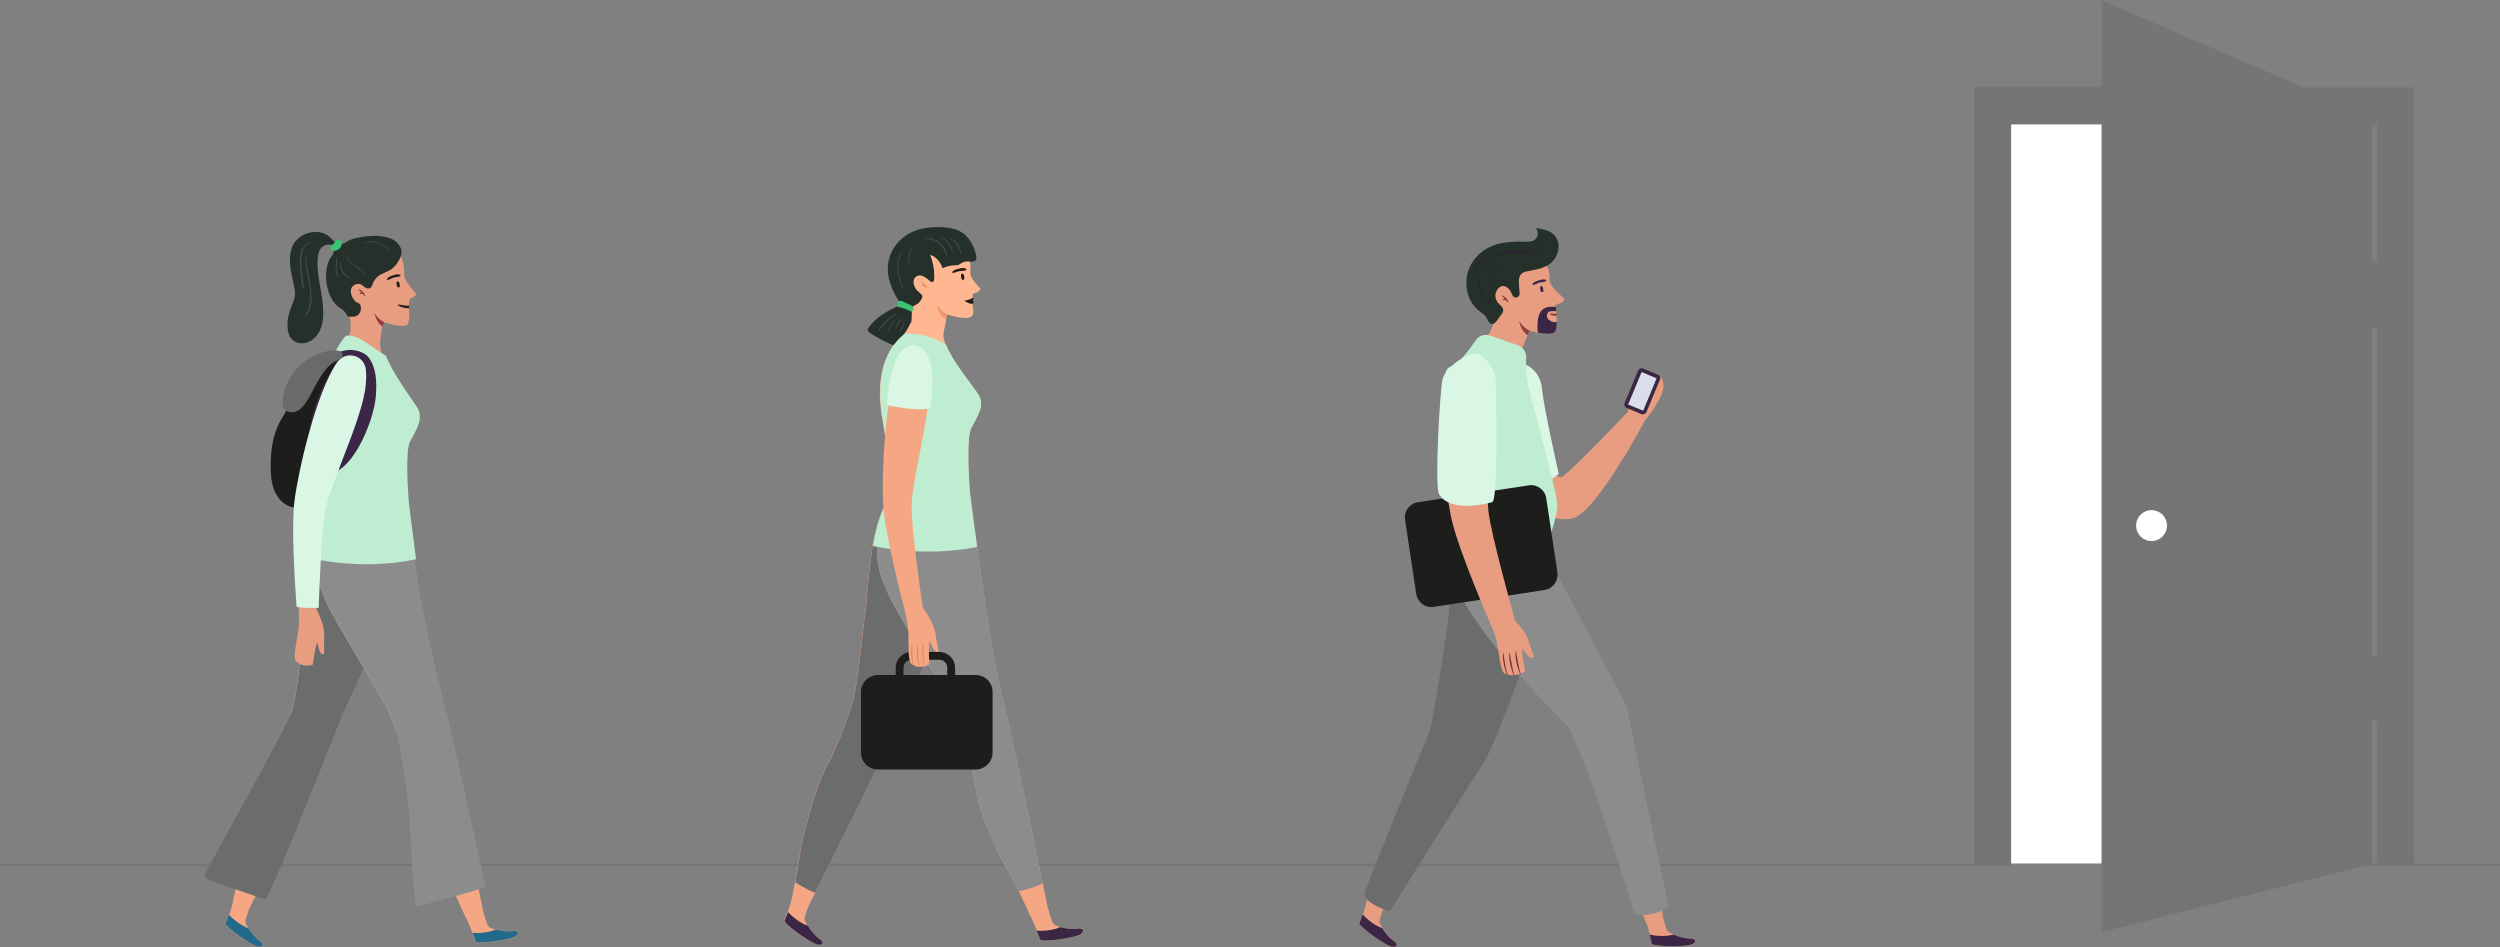<?xml version="1.0" encoding="utf-8"?>
<!-- Generator: Adobe Illustrator 25.0.0, SVG Export Plug-In . SVG Version: 6.00 Build 0)  -->
<svg version="1.1" id="Capa_1" xmlns="http://www.w3.org/2000/svg" xmlns:xlink="http://www.w3.org/1999/xlink" x="0px" y="0px"
	 viewBox="0 0 1280 485" style="enable-background:new 0 0 1280 485;" xml:space="preserve">
<rect x="0" y="0" width="1280" height="485" fill="#808080" stroke="none"/>
<style type="text/css">
	.st0{fill:#FFFFFF;}
	.st1{fill:none;stroke:#747575;stroke-width:1.31;stroke-miterlimit:10;}
	.st2{fill:#747575;}
	.st3{fill:#F5A784;}
	.st4{fill:#3B2645;}
	.st5{fill:#6B6D6D;}
	.st6{fill:#E0855C;}
	.st7{fill:#FFB792;}
	.st8{fill:#1D1D1B;}
	.st9{fill:#243029;}
	.st10{fill:#3DC172;}
	.st11{fill:#404943;}
	.st12{fill:#F0956C;}
	.st13{fill:#8C8C8C;}
	.st14{fill:#BEEDD1;}
	.st15{fill:#DAF7E6;}
	.st16{fill:#E89D80;}
	.st17{fill:#753233;}
	.st18{fill:#301F38;}
	.st19{fill:#913E40;}
	.st20{fill:#DADEEA;}
	.st21{fill:#23698C;}
	.st22{fill:#686B69;}
</style>
<g>
	<rect x="1026.8" y="52" class="st0" width="85.3" height="390.1"/>
	<line class="st1" x1="1173.6" y1="442.8" x2="1280.1" y2="442.8"/>
	<line class="st1" x1="-0.1" y1="442.8" x2="1029.7" y2="442.8"/>
	<path class="st2" d="M1179.4,44.7L1076.1,0.2v44.4h-65.4v398.6h19V63.7h46.3v413.6l138.5-34.9v-73.7h2.4v74.1h19V44.7H1179.4z
		 M1101.6,277c-4.4,0-7.9-3.5-7.9-7.9c0-4.4,3.5-7.9,7.9-7.9c4.4,0,7.9,3.5,7.9,7.9C1109.5,273.5,1106,277,1101.6,277z M1217,335.9
		h-2.4V167.8h2.4V335.9z M1217,133.6h-2.4V63.7h2.4V133.6z"/>
	<g>
		<path class="st3" d="M496.9,289.8c0,0-12,24.8-22.8,48.3c-4.9,10.6-9.5,20.9-12.8,28.5c-8.4,19.8-34.3,71.6-43.9,90.5
			c-2.2,4.4-3.6,7.1-3.6,7.1c-1.1,3.2-1.8,5.3-1.9,5.9c-0.1,0.8,0.6,2.3,1.5,3.8c1.5,2.5,3.9,5.5,6.7,7.3c0,0,2.1,2.2-1,2.4
			c-3.1,0.2-18.3-10.7-17.6-12.3c0.7-1.6,1.3-3.1,1.8-4.5c0.6-1.6,1.1-3,1.5-4.2c0,0,1.1-4.8,2.3-11c0.8-3.9,1.5-8.4,2.1-12.6
			c1.3-10.7,8.7-37.2,13.8-46.5c5.2-9.3,9.9-21.7,13.2-32.4c3.3-10.7,5.1-35.5,6.7-45.9c0.9-5.9,1.4-20.8,3.8-34.7
			c1.6-9.4,4.1-18.4,8.2-23.7c0.5-0.6,1-1.2,1.5-1.7l0.1-0.1c1.4-1.3,2.8-2.4,4.3-3.2c8.2-4.8,16.9-3,20.7-1.9
			c1.2,0.4,1.9,0.7,1.9,0.7l3.7,11.3l6.7,20.3L496.9,289.8z"/>
		<path class="st4" d="M401.7,471.4c-0.6,1.5,14.5,12.5,17.6,12.3c3.1-0.2,1-2.4,1-2.4c-2.8-1.8-5.2-4.8-6.7-7.3
			c-0.5-0.1-5.6-2.1-10.1-7C403,468.2,402.4,469.7,401.7,471.4z"/>
		<path class="st5" d="M496.9,289.8c0,0-12,24.8-22.8,48.3c-4.9,10.6-9.5,20.9-12.8,28.5c-8.4,19.8-34.3,71.6-43.9,90.5
			c-3.2-1.2-7-3.2-10.2-5.4c0.8-3.9,1.5-8.4,2.1-12.6c1.3-10.7,8.7-37.2,13.8-46.5c5.2-9.3,9.9-21.7,13.2-32.4
			c3.3-10.7,5.1-35.5,6.7-45.9c0.9-5.9,1.4-20.8,3.8-34.7c1.6-9.4,4.1-18.4,8.2-23.7c0.5-0.6,1-1.2,1.5-1.7l0.1-0.1
			c1.4-1.3,2.8-2.4,4.3-3.2c8.2-4.8,16.9-3,20.7-1.9c1.2,0.4,1.9,0.7,1.9,0.7l3.7,11.3l6.7,20.3L496.9,289.8z"/>
		<path class="st6" d="M476.3,126.9c-0.1,0-0.1,0-0.2,0c-1.2,3.3-2.8,6.3-4.4,9.4c0,0.1,0.1,0.1,0.1,0.1
			C474,133.6,475.4,130.3,476.3,126.9z"/>
		<g>
			<path class="st7" d="M498,150.5c0,0,0,0.1,0.1,1.9c0,0.2-0.2,0.9-0.2,1.1c0,0.1-0.2,0.7,0.3,4.6c0.3,2.1,0.2,3.2-1.1,4.1
				c-2.5,1.7-10.5-0.7-11.9-1.1c-0.1,0-0.2-0.1-0.2-0.1l-0.2,0.5l-2,10.9l-19.6-2.1c0,0,3.5-11.1,2.9-13.6c-0.6-2.5-7-6.4-8.6-9.8
				c-1.6-3.4-3.7-10.6-1.4-15.9c8-18,31.3-13.4,36-6c4.8,7.4,5.1,10.6,4.7,14.3c-0.3,3.1,3.9,7,5,8.3C502.9,149,498,150.5,498,150.5
				z"/>
			<path class="st8" d="M493.4,143.2c0,0-1,0.7-1.3-1.3c-0.3-1.8,0.5-1.8,0.5-1.8s0.8-0.2,1.1,1.4S493.4,143.2,493.4,143.2z"/>
			<path class="st8" d="M494.6,137.6c-1.2-0.6-2.6-0.3-3.8,0c-1.1,0.3-2.7,0.6-3.3,1.8c-0.1,0.1,0,0.3,0.2,0.3
				c1.1,0.1,2.1-0.6,3.1-0.8c1.2-0.3,2.5-0.1,3.7-0.5C494.8,138.2,495,137.8,494.6,137.6z"/>
			<path class="st6" d="M473.5,145.6c-0.5-0.6-1.3-1.2-2.1-1.4c-0.1,0-0.3,0.1-0.1,0.2c0.5,0.5,1.2,0.9,1.7,1.4
				c-0.4,0-0.8,0.2-1,0.5c-0.1,0.1,0,0.3,0.2,0.3c0.3,0,0.5-0.1,0.8-0.1c0.2,0,0.4,0,0.6,0c0.1,0.2,0.2,0.3,0.3,0.5
				c0.2,0.3,0.3,0.5,0.5,0.7c0.1,0.1,0.3,0,0.3-0.1C474.7,146.9,474,146.1,473.5,145.6z"/>
			<path class="st9" d="M454.9,133.9c1.7-8.6,8.8-15.7,19.2-17.2c6.4-0.9,16.1-0.9,20.8,4.3c1.8,2,3.2,4.2,4,6.8
				c0.5,1.6,2.2,5.2-0.2,6c-0.7,0.2-1.4,0.2-2.1,0.1c-1.5-0.1-3.1,0-4.3,0.8c-0.6,0.3-1.1,0.8-1.7,1c-0.4,0.1-0.8,0.1-1.2,0.1
				c-2.3,0-4.6,0.5-6.8,1.5c-0.5-1.7-1.5-3.2-2.7-4.5c-0.6-0.6-1.3-1.2-2.1-1.7c-0.3-0.2-1.6-0.5-1.7-0.9c1.1,2.6,1.8,5.4,2.1,8.2
				c0.1,1.4,0.2,2.9,0.1,4.3c0,0.7,0,1-0.5,1.5c0,0-0.1,0-0.1,0.1c-0.6,0.2-1.2,0-1.6-0.4c-1-1-2.3-1.9-3.4-2.5
				c-2.2-1.1-4.8,0.1-5,2.7c-0.1,1.5,0.6,2.9,1.4,4.1c0.7,1,2.7,2.2,3.1,3.2c0.4,1.1-1.2,3-1.9,3.8c-0.2,0.2-3.6,2.2-3.6,1.9
				c0.5,5.6-0.3,11.3-2.1,16.7c-0.5,1.4-1.2,3-2.6,3.5c-0.6,0.2-1.3,0.2-2,0.1c-1.3-0.2-2.6-0.6-3.8-1.1c-3.6-1.6-7-3.5-10.4-5.6
				c-0.8-0.5-1.6-1.2-1.5-2c0-0.4,0.3-0.7,0.5-1c3.7-5.3,9.6-8.7,15.6-11.2c0.3-0.1,0.7-0.3,0.7-0.7c0-0.2-0.1-0.3-0.2-0.5
				C456.8,149.1,453.4,141.4,454.9,133.9z"/>
			<path class="st8" d="M493.7,154c0,0,3.1-0.5,4.4-1.6c0,0,0.9,0.3-0.1,1.4c0,0,0.9,0.7,0.1,1.6C497.3,156.2,493.7,154,493.7,154z"
				/>
			<path class="st10" d="M467.4,157.1c-0.3-0.4-0.6-0.6-1-0.8c-1-0.5-2-0.9-3-1.4c-0.8-0.4-1.7-1-2.6-0.8c-1-0.5-2,1.5-1.4,2.6
				c0.4,0.6,1.3,0.7,2.2,0.8c0.8,0.3,1.7,0.6,2.5,0.9c0.7,0.3,2.4,1.5,3.2,0.9C467.9,158.8,467.8,157.6,467.4,157.1z"/>
			<path class="st11" d="M463.1,127.6c-6.1,4.9-3.6,14.7-0.6,20.6c0.1,0.1,0.3,0,0.3-0.1c-1.2-3.6-2.8-7-2.9-10.9
				C459.7,133.7,460.8,130.4,463.1,127.6C463.3,127.7,463.2,127.6,463.1,127.6z"/>
			<path class="st11" d="M467,126.3c-1.6,2.6-2.4,5.9-1.8,9c0,0.2,0.4,0.2,0.4,0c-0.2-3.1,0.2-6,1.5-8.8
				C467.2,126.3,467.1,126.2,467,126.3z"/>
			<path class="st11" d="M473.9,121.8c-0.2,0-0.2,0.3,0,0.3c2.6,0.2,5,1,6.9,2.7c1.9,1.6,3,3.7,3.7,6.1c0.1,0.2,0.4,0.2,0.4-0.1
				C484.5,125.7,479,121.5,473.9,121.8z"/>
			<path class="st11" d="M481.8,121.6c-0.2,0-0.3,0.2-0.1,0.3c3.5,1,4.6,4.3,6.1,7.3c0.1,0.1,0.2,0,0.2-0.1
				C487.1,125.9,485.3,122.3,481.8,121.6z"/>
			<path class="st11" d="M492.3,130c-0.7-3.3-2.3-7.4-6.1-8c-0.2,0-0.3,0.2-0.1,0.3c3.6,1.1,4.7,4.6,5.8,7.8
				C492,130.3,492.3,130.2,492.3,130z"/>
			<path class="st11" d="M458.5,160.6c-1.8,0.8-3.5,2.3-4.9,3.7c-1.5,1.4-2.9,3-3.9,4.7c-0.1,0.2,0.2,0.5,0.3,0.3
				c1.3-1.6,2.6-3.1,4-4.6c1.5-1.4,3.2-2.5,4.7-3.9C458.8,160.8,458.6,160.6,458.5,160.6z"/>
			<path class="st11" d="M460.2,162.2c-2.7,1.8-4.8,4.4-5.6,7.5c0,0.1,0.2,0.2,0.2,0.1c1.3-2.9,3.1-5.5,5.5-7.4
				C460.5,162.3,460.4,162.1,460.2,162.2z"/>
			<path class="st11" d="M461.3,163.3c-1.3,1.1-2.5,2.8-2.8,4.6c0,0.2,0.3,0.4,0.4,0.2c0.8-1.6,1.5-3.1,2.7-4.5
				C461.7,163.4,461.5,163.2,461.3,163.3z"/>
			<path class="st11" d="M462.7,164c-0.4,1.9-1,3.6-2,5.4c-0.1,0.2,0.2,0.4,0.3,0.2c1.2-1.5,1.8-3.6,1.9-5.5
				C463,163.9,462.8,163.8,462.7,164z"/>
			<path class="st12" d="M485,161c0,0-0.3,0.6-0.3,0.6l-0.7,1.7c-1.1-0.6-3.4-2.4-4.6-7.4C479.6,156,481.7,159.4,485,161z"/>
		</g>
		<path class="st3" d="M553.9,477.9c-2.2,2.3-20.7,4.7-21.2,3.1c-0.6-1.7-1.2-3.2-1.8-4.5c-0.7-1.7-1.9-4.5-3.1-7.3
			c-0.1,0-0.1,0-0.2,0c0,0-0.4-0.9-1.1-2.5c-0.7-1.6-1.7-3.8-2.9-6.3c-0.6-1.3-1.2-2.6-1.9-4c-2-4-4.2-8.3-6.2-11.8
			c-5.5-9.3-13.9-28.3-15.5-38.8c-1.6-10.5-7.1-29.7-11-40.3c-2.5-6.8-9.1-17.9-14.9-27.4c-3.1-5.2-6-9.8-7.7-13.1
			c-5-9.1-19-29.1-17.2-44.9c0-0.4,0.1-0.7,0.1-1c1.6-9.9,4.1-18.2,5.7-23.1c1-3,1.7-4.7,1.7-4.7l4.3-0.4l20.7-1.9l14.3-1.3l0.1,0
			c0,0,0,0,0,0.1c0,0.4,0.2,1.6,0.4,3.4c0.7,5.3,2,16.1,3.8,28.9c3.5,25.9,8.6,60.2,12.5,75.3c5,19.5,16,72.4,21.1,97
			c1.2,5.9,2.1,10.1,2.5,11.9c1.3,5.3,2.5,8.1,2.9,8.7c0.5,0.7,2,1.2,3.7,1.7c2.8,0.8,6.6,1.3,9.9,0.7
			C552.9,475.4,556,475.6,553.9,477.9z"/>
		<path class="st4" d="M532.6,481c0.6,1.6,19.1-0.8,21.2-3.1c2.1-2.3-1-2.5-1-2.5c-3.3,0.6-7.1,0.1-9.9-0.7
			c-0.5,0.3-5.6,2.3-12.1,1.8C531.4,477.8,532,479.3,532.6,481z"/>
		<path class="st13" d="M533.9,452.3c-3.9,1.9-8,3.2-12.2,4c-2-4-4.2-8.3-6.2-11.8c-5.5-9.3-13.9-28.3-15.5-38.8
			c-1.6-10.5-7.1-29.7-11-40.3c-2.5-6.8-9.1-17.9-14.9-27.4c-3.1-5.2-6-9.8-7.7-13.1c-5-9.1-19-29.1-17.2-44.9c0-0.4,0.1-0.7,0.1-1
			c1.6-9.9,4.1-18.2,5.7-23.1c1-3,1.7-4.7,1.7-4.7l4.3-0.4l20.7-1.9l14.3-1.3c0,0,0.1,0.1,0.1,0.1c0,0.4,0.2,1.6,0.4,3.4
			c0.7,5.3,2,16.1,3.8,28.9c3.5,25.9,8.6,60.2,12.5,75.3C517.8,374.8,528.8,427.7,533.9,452.3z"/>
		<g>
			<path class="st7" d="M497.2,219.3c-2.3,4.6-1.3,22.8-0.7,31.9c0.2,3.1,0.4,5.2,0.4,5.2c-3,2.3-6.3,3.7-9.6,4.6
				c-15.2,4-31.1-5-31.1-5c0.1-0.5,0.3-1,0.3-1.7c0.1-0.8,0.1-1.8,0.1-3c0-5.4-1.1-13.8-2.5-22.3c-0.1-0.4-0.1-0.9-0.2-1.3
				c-0.9-5.7-1.9-11.3-2.7-16.2c0-0.1,0-0.2,0-0.2c-1.3-9.6-1.6-23.9,6.4-34.7c0,0,0.1,0,0.1-0.1c1.9-1,3.7-3.3,5.3-5.5
				c2-2.9,3.3-5.8,3.3-5.8l15.6-1.2c0,0,0,0,1.2,8.6c0.2,1.2,0.5,2.5,1.1,3.8c3.3,8.6,13.1,20.3,16.5,25.4
				C504.6,207.6,500.3,213,497.2,219.3z"/>
			<path class="st14" d="M496.5,251.1c0.7,5.3,2,16.1,3.8,28.9c-1.8,0.4-3.9,0.8-6.2,1.1c-10.5,1.5-26.2,2.4-44.8-1.1
				c-0.8-0.1-1.6-0.3-2.4-0.5c1.6-9.4,4.1-18.4,8.2-23.7c1-3,1.7-4.7,1.7-4.7c0-6.6-1.2-14.7-2.5-22.3c-0.1-0.4-0.1-0.9-0.2-1.3
				c-1-6.2-2.1-11.9-2.7-16.2c0-0.1,0-0.2,0-0.2c-1.3-9.6-1.6-23.9,6.4-34.7c1.5-2,3.3-3.9,5.4-5.6c6-0.2,13.3,1,21.1,5.5
				c3.3,8.6,13.1,20.3,16.5,25.4c3.9,5.8-0.4,11.3-3.5,17.5C494.9,223.9,495.9,242.1,496.5,251.1z"/>
		</g>
		<path class="st8" d="M499.5,345.6h-10.5v-3.7c0-4.5-3.6-8.1-8.1-8.1h-14.2c-4.5,0-8.1,3.6-8.1,8.1v3.7h-9c-4.9,0-8.8,3.9-8.8,8.8
			v30.8c0,4.9,3.9,8.8,8.8,8.8h49.8c4.9,0,8.8-3.9,8.8-8.8v-30.8C508.3,349.5,504.3,345.6,499.5,345.6z M462.6,341.9
			c0-2.3,1.8-4.1,4.1-4.1h14.2c2.3,0,4.1,1.8,4.1,4.1v3.7h-22.4V341.9z"/>
		<g>
			<path class="st3" d="M479,324.8c-0.8-6.5-6.5-13.5-6.5-13.5c-1.9-12.6-6-42.2-5.7-53c0.4-13.8,9.8-47,9.3-64.7
				c-0.1-4.3-0.7-7.6-1.4-10.1c-2-6.4-10.7-7-13.5-0.9c-8.2,17.8-9.8,60.4-9.1,74.7c0.7,14.5,9,47.3,11.8,58c0,0,0,0.1-0.1,0.1
				c0,0,0.9,2.2,1.3,8.8c0.2,4-0.4,12.9,1.2,15.4c0,0,0.4,0.4,1.1,0.8c0.1,0.1,0.2,0.1,0.3,0.2c0.7,0.4,1.6,0.7,2.7,0.8
				c0.1,0,0.2,0,0.3,0c0.8,0,1.7,0,2.6-0.2c0.1,0,0.2,0,0.2-0.1c0.7-0.2,1.5-0.5,2.3-1c0,0-0.6-9,0.3-11.9c0,0,1.8,5.3,3.5,5.6
				l1.1-0.4C480.5,333.4,479.3,327.5,479,324.8z"/>
			<path class="st6" d="M473.1,341.2c0.1,0,0.2,0,0.2-0.1c-0.6-4-0.5-8-0.6-12.1c0-0.1-0.1-0.1-0.1,0
				C471.8,333.1,472.3,337.2,473.1,341.2z"/>
			<path class="st6" d="M470.3,341.4c0.1,0,0.2,0,0.3,0c-0.6-4-0.5-8-0.6-12.1c0-0.1-0.1-0.1-0.1,0
				C469,333.4,469.4,337.5,470.3,341.4z"/>
			<path class="st6" d="M467.3,340.4c0.1,0.1,0.2,0.1,0.3,0.2c-0.5-3.8-0.4-7.6-0.5-11.4c0-0.1-0.1-0.1-0.1,0
				C466.2,332.9,466.5,336.7,467.3,340.4z"/>
		</g>
		<path class="st15" d="M454.2,207.4c0,0,15.5,3.5,22.2,1.6c0,0,5.3-31.4-8.6-32.2C455.4,176.1,454.2,207.4,454.2,207.4z"/>
	</g>
	<g>
		<path class="st16" d="M851.4,195.1c-0.3-1.1-1.2-2.3-2.3-1.9c-0.4,0.2-0.7,0.5-1,0.9c-1.6,2.3-3.8,7.1-6.5,8.2
			c0.4-0.7,2.9-5.1,1.7-5.7l-1-0.5c0,0-3.3,4.4-4.9,6.2c-2.6,2.9-3.5,6.4-3.9,8.5c0,0-0.6,0.7-1.7,1.8c-0.7,0.7-1.6,1.7-2.7,2.8
			c-8.9,9.3-28.4,29.4-30,29c-14.8-3.6-28-45.9-39.6-45.4c-23.4,1-8,27.6-8,27.6c20.9,30.8,43.6,42.5,54.6,38.5
			c8.7-3.1,24.4-28.9,31.8-42c0.9-1.5,1.6-2.8,2.2-4c1.3-2.3,2-3.6,2-3.6l-0.1-0.1c2.3-2.6,4.4-5.4,6.2-8.5
			C850.4,203.3,852.5,199.2,851.4,195.1z"/>
		<path class="st15" d="M778.3,186.1c2.3-0.2,10.3,3,11.2,12.9c0.9,9.9,8.6,43.7,8.6,43.7l-11,7.8
			C787,250.5,773.5,186.5,778.3,186.1z"/>
		<path class="st16" d="M707.8,475.1c-0.9-1.6-1.6-3-1.5-3.8c0.1-0.6,0.8-2.7,1.9-5.9c0,0,1.3-2.6,3.5-7c0.6-1.1,1.2-2.3,1.8-3.6
			c-0.2-0.1-0.3-0.2-0.5-0.3c-3.5-2.1-7.2-4-10.6-6.3c-0.3,1.7-0.6,3.3-0.9,4.9c-1.2,6.1-2.3,10.9-2.3,10.9
			c-0.4,1.2-0.8,2.6-1.4,4.2c-0.5,1.3-1.1,2.8-1.8,4.4c-0.6,1.5,14.3,12.4,17.4,12.2c3.1-0.2,1-2.4,1-2.4
			C711.6,480.5,709.3,477.6,707.8,475.1z"/>
		<path class="st4" d="M696,472.6c-0.6,1.5,14.3,12.4,17.4,12.2c3.1-0.2,1-2.4,1-2.4c-2.8-1.8-5.2-4.7-6.7-7.2
			c-0.5-0.1-5.6-2.1-10-7C697.3,469.5,696.7,471,696,472.6z"/>
		<path class="st16" d="M856.8,478.4c-1.7-0.7-3-1.5-3.4-2.3c-0.3-0.6-0.9-2.7-1.8-5.9c0,0-0.4-2.9-1.1-7.8c-0.2-1.2-0.4-2.6-0.6-4
			c-0.2,0-0.4,0-0.5,0c-4.1,0.3-8.2,0.8-12.3,0.9c0.7,1.5,1.4,3.1,2.1,4.5c2.5,5.7,4.3,10.3,4.3,10.3c0.4,1.2,0.8,2.6,1.2,4.3
			c0.4,1.4,0.7,2.9,1.1,4.7c0.3,1.6,18.8,2,21.3,0c2.4-1.9-0.6-2.5-0.6-2.5C863.1,480.7,859.4,479.7,856.8,478.4z"/>
		<path class="st4" d="M845.7,483.1c0.3,1.6,18.8,2,21.3,0c2.4-1.9-0.6-2.5-0.6-2.5c-3.3,0.1-7-0.9-9.6-2.1c-0.5,0.2-5.8,1.5-12.2,0
			C845,479.8,845.4,481.4,845.7,483.1z"/>
		<g>
			<path class="st16" d="M796.4,156.2c0,0,0.1,0.5,0.1,0.9c0,0.2,0,0.3,0,0.4c0.1,0.4,0.1,1,0.2,1.7c0,0,0,0.1,0,0.1
				c0,0.4,0.1,0.8,0.1,1.3c0,0.1,0,0.1,0,0.1c0,0.2,0,0.5,0.1,0.8c0,0.1,0,0.2,0,0.2c0.1,1,0.1,2.1,0.1,3.2
				c-0.1,2.4-0.4,4.7-1.5,5.4c-1.5,1-5.2,0.6-8.2,0c-2.3-0.5-4.2-1-4.2-1l-0.2,0.5l-4.9,11.9l-17.3-8.3c0,0,4.5-6.5,3.9-8.9
				c-0.6-2.5-7-6.4-8.6-9.7c-1.6-3.3-3.7-10.5-1.4-15.7c7.9-17.9,31-13.3,35.7-6c4.7,7.3,2.3,9.3,3.6,12.1c1.2,2.9,5.8,6.4,6.9,7.8
				C802,154.3,796.4,156.2,796.4,156.2z"/>
			<path class="st4" d="M789.9,149.5c0,0-1,0.7-1.3-1.3c-0.3-1.8,0.5-1.7,0.5-1.7s0.8-0.2,1,1.3
				C790.5,149.3,789.9,149.5,789.9,149.5z"/>
			<path class="st4" d="M791.5,143.3c-1.2-0.5-2.6-0.1-3.8,0.3c-1.1,0.4-2.7,0.8-3.1,2c-0.1,0.1,0,0.3,0.2,0.3c1.1,0,2-0.7,3-1.1
				c1.2-0.4,2.5-0.3,3.6-0.8C791.7,143.9,791.8,143.5,791.5,143.3z"/>
			<path class="st17" d="M771.1,152.7c-0.5-0.6-1.3-1.2-2.1-1.4c-0.1,0-0.3,0.1-0.1,0.2c0.5,0.5,1.2,0.9,1.6,1.4
				c-0.4,0-0.8,0.2-1,0.5c-0.1,0.1,0,0.3,0.2,0.3c0.3,0,0.5-0.1,0.8-0.1c0.2,0,0.4,0,0.6,0c0.1,0.2,0.2,0.3,0.3,0.5
				c0.2,0.3,0.3,0.5,0.5,0.7c0.1,0.1,0.3,0,0.3-0.1C772.2,153.9,771.6,153.2,771.1,152.7z"/>
			<path class="st9" d="M769.6,158.4c-0.3-1.5-1.7-2.2-2.5-3.2c-0.9-1.2-1.6-2.6-1.5-4.1c0.1-1.3,0.7-2.5,1.5-3.4
				c0.5-0.6,1.2-1,1.9-1.2c2.3-0.4,4.1,1.7,4.9,3.6c0.3,0.7,0.6,1.6,1.3,2c0.8,0.5,2,0.2,2.5-0.6c0.4-0.6,0.4-1.4,0.3-2.1
				c-0.1-2.6-1.2-7.1,1-9.2c1-1,2.5-1.2,4-1.5c4.9-0.9,10.3-1.9,13.2-6.5c2.8-4.5,2.5-10.7-2.4-13.4c-2.3-1.3-5-1.7-7.6-2
				c1.1,0.9,1.4,2.6,1,3.9c-1.3,4.1-6.4,2.9-9.7,3c-4.3,0.1-8.6,0.4-12.7,1.9c-4.7,1.7-8.9,5-11.4,9.4c-4.3,7.4-3.3,17.8,3.1,23.5
				c1.3,1.2,2.9,2.1,4,3.4c0.9,1,1.7,3.7,3,4c1.6,0.3,3.2-1.9,3.8-3C768.2,161.5,769.9,160.2,769.6,158.4z"/>
			<path class="st17" d="M797,161.5c-1.2,0.2-2.6,0.1-3.5-0.8c-0.1-0.1,0-0.2,0.1-0.2c1.1,0.1,2.2,0.3,3.3,0.1c0,0.1,0,0.1,0,0.1
				C797,160.9,797,161.2,797,161.5z"/>
			<path class="st4" d="M797.1,164.9c-0.1,2.4-0.4,4.7-1.5,5.4c-1.5,1-5.2,0.6-8.2,0c-0.2-0.9-0.2-1.9-0.2-2.8
				c0-2.5,0.1-5.3,1.4-7.6c0.7-1.1,1.7-1.9,2.9-2.4c0.6-0.2,1.2-0.4,1.9-0.4c0.7-0.1,1.3,0,2,0c0.3,0,0.6-0.1,0.9-0.1
				c0.1,0,0.2,0,0.3,0c0,0.2,0,0.3,0,0.4c0.1,0.4,0.1,1,0.2,1.7c0,0,0,0.1,0,0.1c-0.1,0.1-0.3,0.1-0.4,0.1c-0.5,0-1,0-1.5,0
				c-0.5,0-1.1,0-1.6,0.2c-1,0.4-1.5,1.7-1.2,2.8c0.3,1.1,1.2,1.9,2.3,2.3C795.2,164.9,796.2,165,797.1,164.9z"/>
			<path class="st18" d="M761.8,130c-4.6,1.9-7.6,7.4-7.2,12.3c0,0.2,0.3,0.2,0.3,0c0.3-5.2,2.8-9.1,7.1-12
				C762.2,130.2,762,129.9,761.8,130z"/>
			<path class="st18" d="M790.4,124.2c-2.2,2.2-4.7,3.5-7.7,4.1c-3.4,0.7-7,0.4-10.4,0.6c-4.7,0.3-10.8,2-12.2,7.2
				c0,0.2,0.2,0.3,0.3,0.1c3-6.3,10.1-6.6,16.2-6.7c4.8-0.1,11.3-0.4,14.1-5.1C790.9,124.2,790.6,124,790.4,124.2z"/>
			<path class="st18" d="M763.9,155.4c-2.2-1.6-4-3.3-5.1-5.7c-1.3-2.7-1.3-5.6-1.1-8.5c0-0.2-0.3-0.2-0.3,0
				c-1.5,5.3,1.2,12.3,6.4,14.6C764,155.8,764.1,155.6,763.9,155.4z"/>
			<path class="st18" d="M768,136.1c-2.6,1.4-4.8,5.3-3.9,8.3c0,0.1,0.3,0.2,0.3,0c0.3-1.5,0.3-3,1-4.4c0.7-1.4,1.7-2.4,2.9-3.5
				C768.5,136.3,768.2,135.9,768,136.1z"/>
			<path class="st18" d="M789,163.8c0-0.2-0.3-0.3-0.4,0c-0.2,0.6-0.2,1.2-0.1,1.8c0,0.1,0.2,0.1,0.3,0
				C789,165,789.1,164.4,789,163.8z"/>
			<path class="st18" d="M790.3,166.6c0-0.3,0-0.6-0.1-0.9c0-0.1-0.2-0.2-0.3,0c-0.3,0.5-0.2,1.5,0.2,1.9c0.1,0.1,0.3,0,0.4-0.1
				C790.5,167.2,790.4,166.9,790.3,166.6z"/>
			<path class="st18" d="M790.4,160.5c-0.2,0.7-0.5,1.6-0.3,2.4c0,0.2,0.3,0.2,0.4,0c0.1-0.3,0.1-0.7,0.2-1.1c0-0.4,0.1-0.8,0.2-1.2
				C790.8,160.4,790.5,160.3,790.4,160.5z"/>
			<path class="st18" d="M792.5,166.3c-0.1-0.3-0.2-0.7-0.3-1c-0.1-0.2-0.4-0.2-0.4,0.1c-0.1,0.6,0.2,1.7,0.7,2.2
				c0.2,0.2,0.4,0,0.4-0.2C792.9,166.9,792.7,166.6,792.5,166.3z"/>
			<path class="st19" d="M783.2,169.3c0,0-0.3,0.6-0.3,0.6l-0.7,1.7c-1.1-0.6-3.4-2.4-4.5-7.4C777.8,164.4,779.8,167.8,783.2,169.3z
				"/>
		</g>
		<path class="st5" d="M790.5,310.7c0,0-23.7,69.1-30.8,79.7c-7,10.6-48,76.1-48,76.1s-12.5-3.1-13.1-9.1
			c-0.1-1.3,33.9-84.5,33.9-84.5s13-68.5,10.5-86.6C740.4,268.2,797.1,264.5,790.5,310.7z"/>
		<path class="st13" d="M790.8,281.5l41.1,78.3c0.5,1,0.9,2,1.1,3l21.3,101.3c0,0-6.3,5.7-17.3,4.1c0,0-27-88.5-35-97
			c-7.9-8.5-14-13.6-32.2-34.9c-16.3-19.1-31.2-44.6-31.2-54.2c0-9.6,2.6-11.2,2.6-11.2L790.8,281.5z"/>
		<path class="st14" d="M762.9,171.8c-2.7-0.9-5.7,0-7.3,2.4c-3.3,4.8-8.9,12.4-12.4,13.3c-5.1,1.4-2.9,8.3-4.6,17.1
			c-1.7,8.8,0.1,75.3,0.1,75.3s40.2,5.7,52.2,1.6c0,0,6.9-16.2,6.4-23.7c-0.4-7.4-14.6-57.5-15.4-63.2c-0.5-3.3-0.6-8.2-0.5-11.8
			c0-2.7-1.7-5.1-4.2-6L762.9,171.8z"/>
		<path class="st8" d="M790.7,302.1l-56.6,8.6c-4.3,0.7-8.4-2.3-9-6.7l-5.7-37.9c-0.7-4.3,2.3-8.4,6.7-9l56.6-8.6
			c4.3-0.7,8.4,2.3,9,6.7l5.7,37.9C798,297.4,795,301.5,790.7,302.1z"/>
		<g>
			<path class="st16" d="M782.6,328.1c-1.1-3.9-4.5-7.7-6.8-10c-1.7-6.2-12.2-43.7-13.7-56.2c-1.6-13.6,3.1-46.1,0-63.5
				c-0.7-4.2-18.7-5.8-20.6,0.6c-5.5,18.6-1.4,51.6,1.4,65.5c3.4,16.9,21.9,58.8,22.2,59.5c0.5,1.3,1,3.2,1.5,5.8
				c0.8,3.9,1.4,12.7,3.5,14.9c0,0,0.5,0.3,1.4,0.6c0.1,0,0.3,0.1,0.4,0.1c0.8,0.2,1.9,0.4,3.1,0.3c0.1,0,0.2,0,0.3,0
				c0.9-0.1,1.9-0.3,2.9-0.7c0.1,0,0.2-0.1,0.3-0.1c0.8-0.3,1.6-0.8,2.4-1.3c0,0-2-8.7-1.4-11.7c0,0,2.8,4.9,4.7,4.9l1.2-0.6
				C785.6,336.3,783.3,330.7,782.6,328.1z"/>
			<path class="st17" d="M778.3,345.2c0.1,0,0.2-0.1,0.3-0.1c-1.2-3.8-1.7-7.7-2.4-11.7c0-0.1-0.2-0.1-0.2,0
				C775.7,337.4,776.7,341.4,778.3,345.2z"/>
			<path class="st17" d="M775.1,345.9c0.1,0,0.2,0,0.3,0c-1.2-3.8-1.7-7.7-2.4-11.7c0-0.1-0.2-0.1-0.2,0
				C772.5,338.2,773.5,342.1,775.1,345.9z"/>
			<path class="st17" d="M771.5,345.4c0.1,0,0.3,0.1,0.4,0.1c-1.1-3.6-1.6-7.3-2.2-11.1c0-0.1-0.1-0.1-0.2,0
				C769.3,338.2,770.2,341.9,771.5,345.4z"/>
		</g>
		<path class="st15" d="M765.7,192.4c0,0-4.4-11.8-10.7-11.2c-6.4,0.6-15.1,7.9-16.4,12.9c-1.3,5.1-4.2,54.8-1.8,58.9
			c5.6,9.5,23.8,5.1,27.2,4.1C767.5,256.1,765.7,192.4,765.7,192.4z"/>
		<path class="st4" d="M841.3,188.7l7.5,3.1c1,0.4,1.5,1.6,1.1,2.6l-6.9,16.5c-0.4,1-1.6,1.5-2.6,1.1l-7.5-3.1
			c-1-0.4-1.5-1.6-1.1-2.6l6.9-16.5C839.1,188.8,840.3,188.3,841.3,188.7z"/>
		<path class="st20" d="M833.6,207.1l6.9-16.6l7.7,3.2l-6.9,16.6C841.3,210.3,833.6,207.1,833.6,207.1z"/>
	</g>
	<g>
		<g>
			<path class="st16" d="M209.9,152.9c0,0-0.5,1.8-0.4,3.6c0,0.2,0,0.4,0,0.5c0,0.1,0,0.3,0,0.8c0.1,2,0.3,7.6-1,8.5
				c-2.6,1.7-10.9-1-11.8-1.3c-0.1,0-1,2.2-1,2.2l-1.6,11.3l-16.9-2.8c0,0,4.4-6.8,1.2-15.5c-0.9-2.4-6.9-6.3-8.5-9.6
				c-1.6-3.3-3.6-10.4-1.3-15.5c7.8-17.6,30.6-13.1,35.3-5.9c4.6,7.2,2.2,10.5,3.4,13.3c1.2,2.8,4.5,6.4,5.5,7.7
				C213.9,151.6,209.9,152.9,209.9,152.9z"/>
			<path class="st9" d="M167.2,137.8c0.2-1.5,0.7-2.9,1.2-4.3c0.5-1.3,1.4-2.2,2.1-3.5c0.4-0.8,0.6-1.7,0.5-2.5
				c-0.6-3.4-4.9-2.5-6.6-0.5c-1.3,1.7-1.7,4-1.8,6.1c-0.4,9.1,2.9,18,2.9,27.1c0,3-0.4,6-1.6,8.7c-1.2,2.7-3.3,5.1-6,6.2
				c-3.7,1.6-8.1,0.4-9.8-3.4c-0.7-1.7-0.9-3.6-0.9-5.5c0-2.8,0.6-5.6,1.6-8.2c0.8-2.2,1.9-4.2,2.2-6.5c0.2-1.9-0.2-3.9-0.6-5.8
				c-1.5-6.2-3.3-13.9-0.5-20c2.7-5.9,11.3-8.8,17-5.7c2.3,1.2,3.9,4,6.3,4.9c2.4,0.8,4.5-1.6,6.6-2.3c2-0.7,4.1-1.1,6.3-1.4
				c3.1-0.4,6.3-0.7,9.5-0.2c2.5,0.4,6.1,1.3,7.8,3.4c1.4,1.6,2.5,3.2,2.1,5.5c-0.5,3-3,6.6-5.5,8.2c-2.1,1.3-4.6,1.9-6.5,3.4
				c-1.1,0.9-1.9,2.1-2.5,3.4c-0.5,1.3-0.8,2.9-2.6,2.8c-1.4-0.1-2.3-1.4-3.5-2c-1.9-0.9-4.4,0.1-5.1,2.1c-0.5,1.5,0,3.3,0.8,4.7
				c0.5,0.9,1.2,1.8,2,2.3c0.7,0.4,1.5,0.4,1.9,1.3c0.6,1.6,0.3,3.5-0.8,4.8c-1.3,1.4-3.2,1.4-4.9,1.2c-0.3,0-0.5-0.1-0.7-0.2
				c-0.4-0.2-0.6-0.7-0.8-1.1c-0.9-1.7-2.3-2.5-3.8-3.5C168,153.1,166.2,144.1,167.2,137.8z"/>
			<path class="st8" d="M204.4,147.1c0,0-1,0.7-1.3-1.3c-0.3-1.8,0.5-1.7,0.5-1.7s0.7-0.2,1,1.3
				C204.9,146.9,204.4,147.1,204.4,147.1z"/>
			<path class="st8" d="M204.9,140.7c-1.2-0.5-2.5-0.1-3.7,0.3c-1.1,0.3-2.6,0.8-3.1,2c-0.1,0.1,0,0.3,0.2,0.3c1,0,2-0.7,3-1.1
				c1.1-0.4,2.4-0.3,3.5-0.8C205.1,141.3,205.2,140.9,204.9,140.7z"/>
			<path class="st17" d="M185.7,149.4c-0.5-0.6-1.2-1.2-2-1.3c-0.1,0-0.3,0.1-0.1,0.2c0.5,0.5,1.1,0.9,1.6,1.4c-0.4,0-0.8,0.2-1,0.5
				c-0.1,0.1,0,0.3,0.2,0.3c0.3,0,0.5-0.1,0.8-0.1c0.2,0,0.4,0,0.6,0c0.1,0.2,0.2,0.3,0.3,0.5c0.2,0.3,0.3,0.5,0.5,0.7
				c0.1,0.1,0.3,0,0.3-0.1C186.8,150.6,186.1,149.8,185.7,149.4z"/>
			<path class="st8" d="M209.6,157.8c-2.2,0.1-4.6-0.5-5.9-1.6c-0.1-0.1,0-0.3,0.1-0.3c1.5,0.1,2.9,0.6,4.3,0.6c0.4,0,0.9,0,1.3-0.1
				c0,0.2,0,0.4,0,0.5C209.5,157.1,209.5,157.4,209.6,157.8z"/>
			<path class="st10" d="M174.5,123.2c-0.8-0.8-2.1-0.8-2.7,0.1c-0.5,0.7-0.6,1.3-1.4,1.8c-0.5,0.3-1,0.6-1.2,1.2
				c-0.3,1.1,0.5,2.1,1.6,2.1c0.1,0,0.1,0,0.1,0c0.1,0,0.1,0,0.2,0c1.3,0.1,2.7-0.9,3.4-1.9C175.2,125.5,175.3,124.1,174.5,123.2z"
				/>
			<path class="st11" d="M158.6,124c-3.9,1.2-5.1,5.2-5.1,8.9c-0.1,2.5,0.1,5,0.4,7.5c0.2,2.4,0.5,4.9,1.2,7.2
				c0.1,0.2,0.5,0.2,0.5-0.1c-0.3-4.1-1.1-8.1-1.3-12.2c-0.2-4,0.1-9.4,4.5-11C158.9,124.2,158.8,124,158.6,124z"/>
			<path class="st11" d="M159.3,148.6c-0.3-2.8-0.7-5.5-1.3-8.2c-0.7-3.3-1.3-6.5-0.9-9.9c0-0.3-0.4-0.3-0.5,0
				c-0.8,5.7,1.2,11.2,1.9,16.8c0.3,2.4,0.5,4.8,0.2,7.2c-0.2,2.7-1.1,4.9-2.5,7.1c-0.1,0.2,0.2,0.5,0.4,0.3
				C159.9,158.6,159.8,153,159.3,148.6z"/>
			<path class="st11" d="M173.4,141.8c-1.8-3-0.4-6.5-0.9-9.8c0-0.2-0.4-0.2-0.4,0c0.3,3.3-1.3,7.1,1,10
				C173.3,142.2,173.5,142,173.4,141.8z"/>
			<path class="st11" d="M178.8,141.9c-2.9-1.7-4.1-4.4-4.3-7.7c0-0.2-0.3-0.2-0.3,0c-0.3,3.2,1.1,7,4.4,8
				C178.9,142.3,179,142,178.8,141.9z"/>
			<path class="st11" d="M186.8,139.8c-1.3-1.7-3.2-2.7-4.9-3.9c-2.2-1.5-3.9-3.4-5.4-5.6c-0.1-0.1-0.3,0-0.2,0.1
				c2.3,4.4,6.5,6.5,10.2,9.6C186.7,140.2,187,140,186.8,139.8z"/>
			<path class="st11" d="M199.8,127.8c-3.6-3.3-8.4-5.5-13.2-3.5c-0.1,0-0.1,0.2,0,0.2c2.5-0.7,4.7-0.8,7.2,0.1
				c2.1,0.8,3.9,2.2,5.8,3.5C199.8,128.2,200,127.9,199.8,127.8z"/>
			<path class="st19" d="M196.8,165c-0.1,0-1,2.2-1,2.2c-1.1-0.7-3.1-2.6-4.2-7.1C191.7,160.3,193.6,163.5,196.8,165z"/>
		</g>
		<path class="st3" d="M208.7,294.8c0,0-11.7,24.3-22.3,47.3c-4.8,10.4-9.3,20.4-12.5,27.9c-8.2,19.4-33.6,70.1-43,88.7
			c-2.2,4.4-3.5,7-3.5,7c-1.1,3.1-1.7,5.2-1.8,5.8c-0.1,0.8,0.6,2.2,1.5,3.7c1.5,2.5,3.8,5.4,6.6,7.1c0,0,2.1,2.2-1,2.4
			c-3.1,0.2-17.9-10.5-17.2-12c0.7-1.6,1.3-3.1,1.8-4.4c0.6-1.6,1.1-3,1.4-4.2c0,0,1.1-4.7,2.3-10.8c0.7-3.9,1.5-8.3,2-12.4
			c1.3-10.5,8.5-36.4,13.5-45.5c5.1-9.1,9.7-21.2,12.9-31.8c3.2-10.5,5-34.7,6.5-45c0.9-5.8,1.4-20.4,3.7-34
			c1.6-9.2,4.1-18,8.1-23.2c0.5-0.6,1-1.2,1.5-1.7l0.1-0.1c1.4-1.3,2.8-2.3,4.2-3.2c8-4.7,16.6-3,20.3-1.8c1.2,0.3,1.9,0.7,1.9,0.7
			l3.7,11l6.6,19.9L208.7,294.8z"/>
		<path class="st21" d="M115.5,472.7c-0.6,1.5,14.2,12.2,17.2,12c3.1-0.2,1-2.4,1-2.4c-2.8-1.8-5.1-4.7-6.6-7.1
			c-0.5-0.1-5.5-2.1-9.9-6.9C116.8,469.6,116.2,471.1,115.5,472.7z"/>
		<path class="st5" d="M208.7,294.8c0,0-11.7,24.3-22.3,47.3c-4.8,10.4-9.3,20.4-12.5,27.9c-8.2,19.4-28.5,72-37.8,90.6
			c-3.2-1.2-28.4-9.3-31.6-11.5c0.7-3.9,41.7-74.8,45-85.3c3.2-10.5,5-34.7,6.5-45c0.9-5.8,1.4-20.4,3.7-34c1.6-9.2,4.1-18,8.1-23.2
			c0.5-0.6,1-1.2,1.5-1.7l0.1-0.1c1.4-1.3,2.8-2.3,4.2-3.2c8-4.7,16.6-3,20.3-1.8c1.2,0.3,1.9,0.7,1.9,0.7l3.7,11l6.6,19.9
			L208.7,294.8z"/>
		<path class="st3" d="M264.4,479c-2.1,2.2-20.2,4.6-20.8,3c-0.6-1.6-1.2-3.1-1.7-4.4c-0.7-1.6-1.8-4.4-3-7.2c-0.1,0-0.1,0-0.2,0
			c0,0-0.4-0.9-1.1-2.5c-0.7-1.5-1.7-3.7-2.8-6.1c-0.6-1.2-1.2-2.6-1.8-3.9c-1.9-3.9-4.1-8.1-6.1-11.5c-5.3-9.1-13.6-27.7-15.2-38
			c-1.5-10.3-7-29.1-10.8-39.4c-2.5-6.7-9-17.6-14.6-26.9c-3-5.1-5.8-9.6-7.6-12.8c-4.9-8.9-18.6-28.5-16.8-44c0-0.3,0.1-0.7,0.1-1
			c1.6-9.7,4-17.9,5.6-22.6c1-2.9,1.6-4.6,1.6-4.6l4.2-0.4l20.3-1.8l14-1.3l0.1,0c0,0,0,0,0,0.1c0,0.4,0.2,1.5,0.4,3.3
			c0.6,5.2,2,15.7,3.7,28.3c3.5,25.4,8.4,59,12.2,73.7c4.9,19.1,15.7,70.9,20.7,95c1.2,5.7,2.1,9.9,2.4,11.7
			c1.3,5.2,2.4,7.9,2.8,8.5c0.5,0.7,1.9,1.2,3.7,1.7c2.8,0.8,6.5,1.3,9.7,0.7C263.5,476.6,266.5,476.8,264.4,479z"/>
		<path class="st21" d="M243.6,482c0.6,1.5,18.7-0.8,20.8-3c2.1-2.2-0.9-2.4-0.9-2.4c-3.2,0.6-6.9,0.1-9.7-0.7
			c-0.5,0.3-5.4,2.3-11.9,1.7C242.5,478.9,243.1,480.4,243.6,482z"/>
		<path class="st13" d="M248.5,454.1c-3.8,1.8-31.3,9.1-35.4,10c-1.9-3.9-2.8-44.2-4.3-54.5c-1.5-10.3-3.9-30.3-7.8-40.6
			c-2.5-6.7-9-17.6-14.6-26.9c-3-5.1-5.8-9.6-7.6-12.8c-4.9-8.9-18.6-28.5-16.8-44c0-0.3,0.1-0.7,0.1-1c1.6-9.7,4-17.9,5.6-22.6
			c1-2.9,1.6-4.6,1.6-4.6l4.2-0.4l20.3-1.8l14-1.3c0,0,0.1,0.1,0.1,0.1c0,0.4,0.2,1.5,0.4,3.3c0.6,5.2,2,15.7,3.7,28.3
			c3.5,25.4,10.6,55.7,14.4,70.4C231.3,374.8,243.5,430,248.5,454.1z"/>
		<path class="st16" d="M209,225.8c-2.3,4.5-1.3,22.3-0.7,31.2c0.2,3.1,0.4,5.1,0.4,5.1c-3,2.2-6.2,3.7-9.4,4.5
			c-14.9,3.9-30.4-4.9-30.4-4.9c0.1-0.4,0.2-1,0.3-1.7c0.1-0.8,0.1-1.8,0.1-2.9c0-5.3-1.1-13.5-2.4-21.9c-0.1-0.4-0.1-0.9-0.2-1.3
			c-0.9-5.6-1.8-11.1-2.7-15.8c0-0.1,0-0.2,0-0.2c-1.3-9.4-1.6-23.4,6.3-34c0,0,0.1,0,0.1-0.1c1.8-1,3.7-3.2,5.1-5.4
			c1.9-2.8,3.2-5.6,3.2-5.6l15.3-1.1c0,0,0,0,1.1,8.4c0.2,1.2,0.5,2.4,1.1,3.7c3.3,8.4,12.8,19.9,16.1,24.9
			C216.2,214.3,212,219.7,209,225.8z"/>
		<path class="st14" d="M209.3,256.9c-1.2-16.1-1-27.6,0.6-30.7c0.5-1,1-1.9,1.5-2.8c2.7-4.9,5.4-10,1.9-15.3
			c-0.5-0.8-1.2-1.8-2-2.9c-4.1-5.9-10.9-15.9-13.6-22.8l-0.1-0.3l-0.3-0.2c-2.4-1.4-4.6-2.9-6.8-4.4c-4.5-3.2-8.4-5.9-12.8-5.7
			l-0.3,0l-0.3,0.2c-1.5,1.2-3.5,4.7-5.4,7.8c-0.9,1.5-1.7,2.9-2.2,3.5c-6.3,8.4-8.4,20.1-6.5,34.7l0,0.3c0.4,2.8,1,6.1,1.6,9.7
			c0.3,2,0.7,4,1,6.1l0.1,0.4c0,0.3,0.1,0.6,0.1,0.9c1.5,9.1-0.2,18.1-2.1,25.8l-0.3,1.3c-5.5,21.8-5.2,22.3-4.8,22.9l0.3,0.4
			l0.4,0.1c0.8,0.2,1.6,0.3,2.4,0.5c9.4,1.8,18.1,2.5,25.7,2.5c7.4,0,13.7-0.6,18.5-1.3c2.1-0.3,4.2-0.7,6.2-1.1l0.9-0.2l-0.1-0.9
			C211.4,273.6,210,263,209.3,256.9z"/>
		<g>
			<path class="st17" d="M157.6,341c0.1,0,0.2,0,0.2,0c0.1-4,0.9-7.8,1.5-11.7c0-0.1-0.1-0.1-0.1,0C157.7,332.9,157.4,337,157.6,341
				z"/>
			<path class="st17" d="M154.8,340.7c0.1,0,0.2,0,0.2,0.1c0.1-4,0.9-7.8,1.5-11.7c0-0.1-0.1-0.1-0.1,0
				C154.9,332.7,154.6,336.7,154.8,340.7z"/>
			<path class="st17" d="M152.1,339.2c0.1,0.1,0.2,0.2,0.3,0.2c0.2-3.7,0.9-7.4,1.5-11.1c0-0.1-0.1-0.1-0.1,0
				C152.3,331.8,152,335.5,152.1,339.2z"/>
		</g>
		<path class="st8" d="M175.4,182.3c-1.7-1.6-4.4-1.2-6.6-0.4c-4.3,1.6-8,4.6-11.4,7.8c-2.7,2.6-5.3,5.5-6.6,9
			c-0.7,2-0.9,4.2-1.6,6.2c-1.2,4-3.9,7.3-5.9,11c-3.7,7-4.8,15.2-4.7,23.1c0,4,0.3,8,1.7,11.7s4.1,7.1,7.8,8.5c3,1.2,6.9,0.8,9-1.7
			c1.1-1.4,1.6-3.2,2.1-4.9c3.4-13,7-26,12.7-38.2c2-4.2,4.2-8.3,5.6-12.7C179.3,196.3,180.2,186.9,175.4,182.3z"/>
		<path class="st4" d="M186.4,181c2.3,1.3,3.8,3.9,4.6,6.2c1.8,4.7,1.8,10,1.5,15c-1,14.4-13.6,42.8-25.9,39.8
			c-3.6-0.9-3.3-2.5-5.2-5.8c-1.9-3.2-2.7-7.1-2.8-10.9c-0.6-14.2,6.4-27.4,13.3-39.7c1.3-2.4-0.1-4.9,2.6-5.7
			C177.6,179.1,181.6,178.4,186.4,181z"/>
		<path class="st16" d="M165.8,260c2.8-13.3,17.6-43.6,20.2-60.8c0.6-4.1,0.7-7.4,0.4-10c-0.8-6.5-9.1-8.6-12.9-3.2
			c-11,15.7-19.9,56.5-21.7,70.4c-1.6,12.5,0,40,1,53.5c0.1,1.7,0.2,3.2,0.3,4.4c0,0-0.1,0.1-0.1,0.1c0,0,0.5,2.2-0.3,8.7
			c-0.5,3.9-2.6,12.4-1.5,15c0,0,0.3,0.5,1,1c0.1,0.1,0.2,0.2,0.3,0.2c0.6,0.5,1.4,1,2.4,1.2c0.1,0,0.2,0,0.2,0.1
			c0.7,0.2,1.6,0.3,2.5,0.2c0.1,0,0.2,0,0.2,0c0.7-0.1,1.5-0.2,2.4-0.5c0,0,1-8.8,2.3-11.4c0,0,0.8,5.4,2.4,6l1.1-0.2
			c0,0-0.2-5.9,0-8.5c0.4-6.3-3.8-13.9-3.9-14.1c0-0.5,0-1.1,0.1-1.7C162.6,297.1,163.7,269.9,165.8,260z"/>
		<path class="st15" d="M187.3,189.1c-0.4-3.4-2.7-6.1-6-6.9c-3.3-0.8-6.6,0.4-8.6,3.2c-11.1,15.9-20.1,56.6-21.9,70.8
			c-1.6,12.4-0.1,39,1,53.7l0.1,0.8l0.8,0.1c2.4,0.4,4.9,0.5,7.3,0.5c0.8,0,1.6,0,2.3-0.1l0.9,0l0-0.9c0.4-11.8,1.5-40.2,3.6-50.2
			c1.2-5.7,4.7-14.6,8.3-24.1c4.9-12.6,10.4-26.8,11.9-36.7C187.5,195.5,187.7,192,187.3,189.1z"/>
		<path class="st22" d="M164.1,192.9c-2.7,4.2-4.6,8.9-7.4,13.1c-1.3,1.9-2.8,3.7-4.9,4.6c-2.1,0.9-4.8,0.6-6.2-1.2
			c-1-1.4-1-3.3-0.8-5.1c0.8-6.4,3.8-12.4,8.4-16.9c4.6-4.5,10.7-7.4,17.1-8c1.4-0.1,2.9-0.1,4.1,0.7c3.4,2.6-1.8,4.2-3.3,5.2
			C168.2,187.1,166,189.9,164.1,192.9z"/>
	</g>
</g>
</svg>
